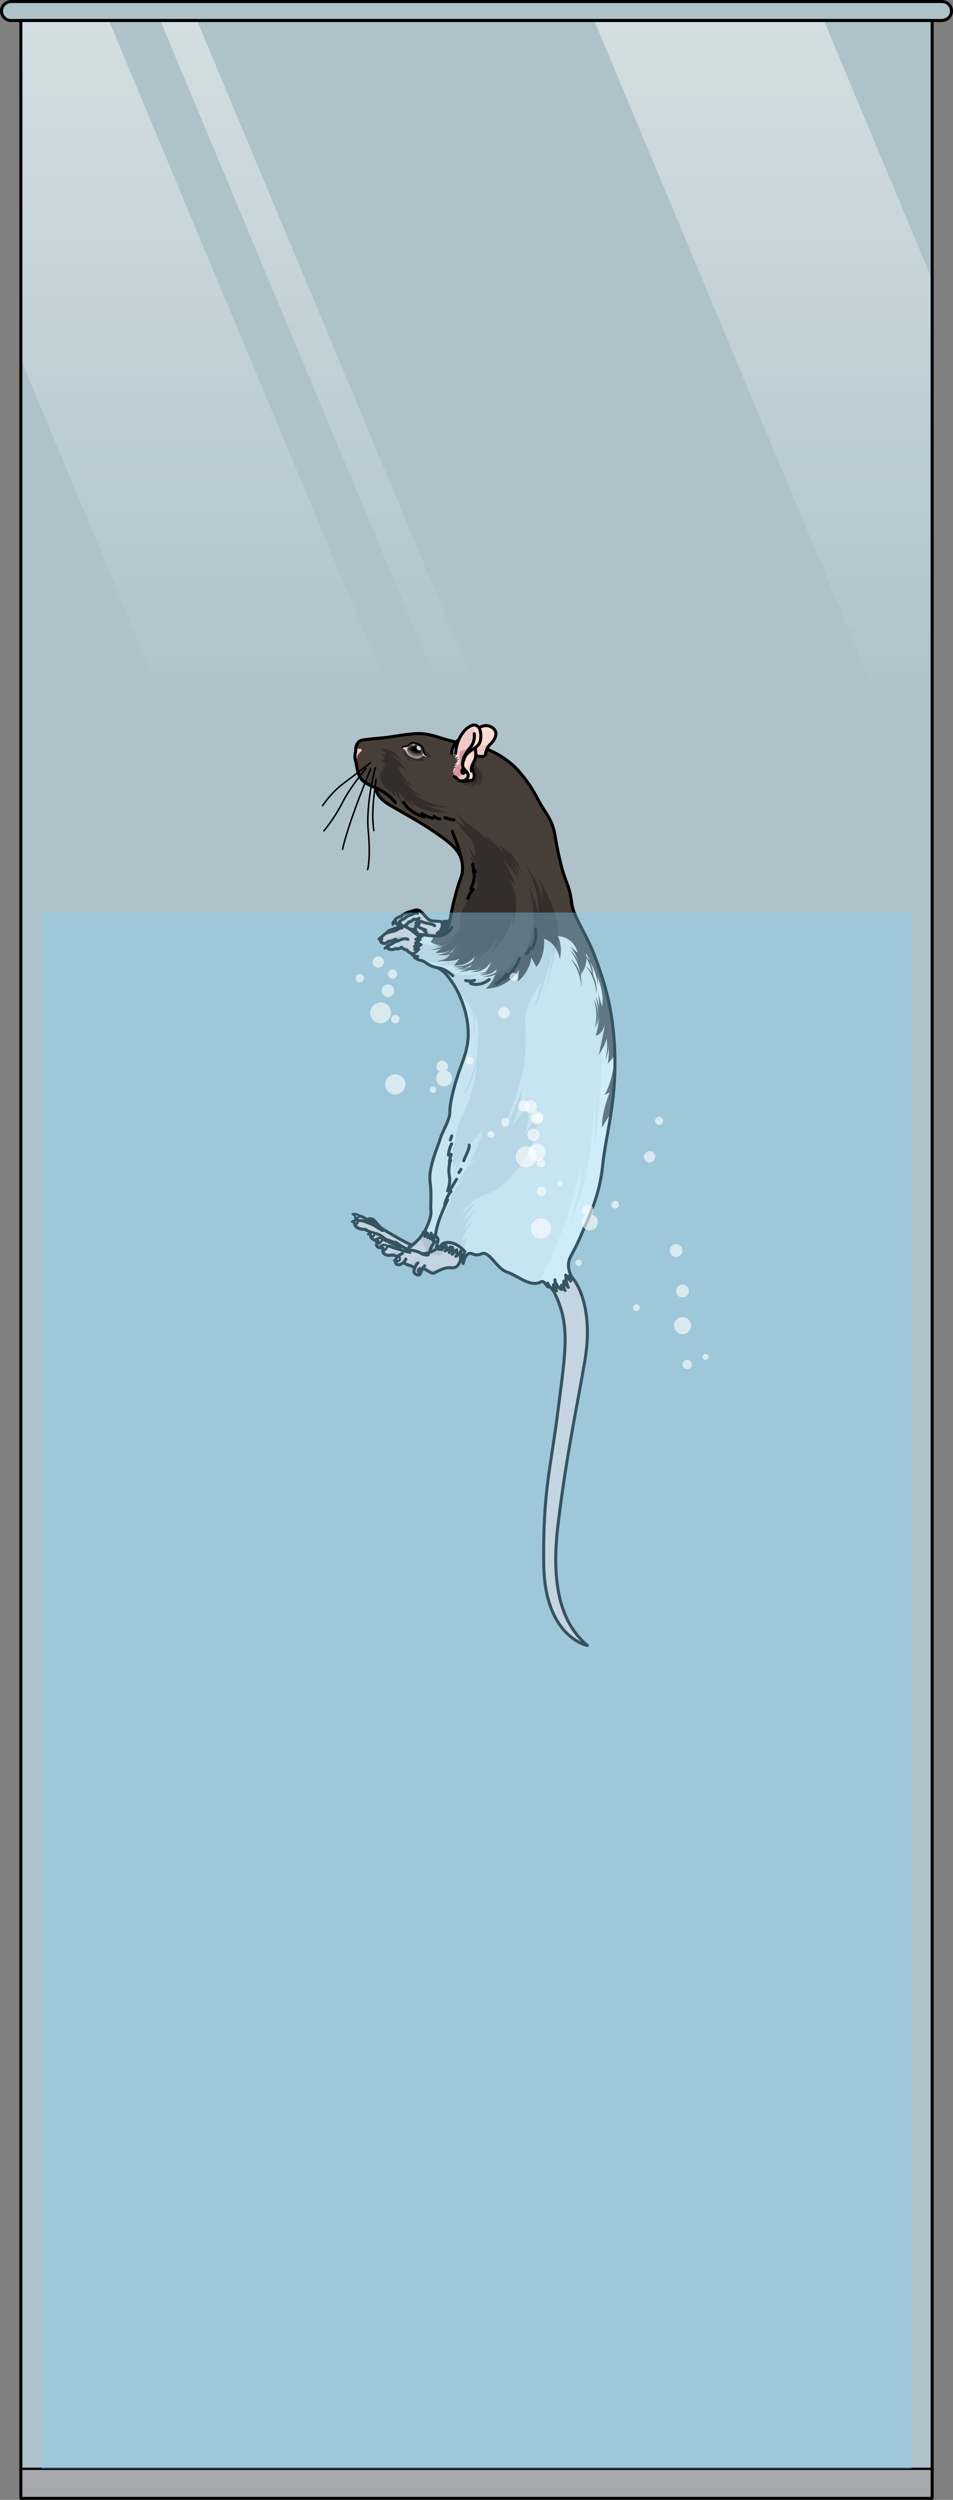 <?xml version="1.0" encoding="utf-8"?>
<!-- Generator: Adobe Illustrator 27.7.0, SVG Export Plug-In . SVG Version: 6.00 Build 0)  -->
<svg version="1.1" id="Camada_1" xmlns="http://www.w3.org/2000/svg" xmlns:xlink="http://www.w3.org/1999/xlink" x="0px" y="0px"
	 width="314.161px" height="824.069px" viewBox="0 0 314.161 824.069" enable-background="new 0 0 314.161 824.069"
	 xml:space="preserve">
<rect x="0" y="0" width="314.161" height="824.069" fill="#808080" stroke="none"/>
<g>
	<path opacity="0.6" fill="#CEEEFB" d="M310.531,0.5L3.784,0.5c-1.536,0-2.958,1.036-3.231,2.547
		C0.194,5.033,1.711,6.762,3.63,6.762l306.748,0c1.536,0,2.959-1.037,3.23-2.549C313.965,2.227,312.452,0.5,310.531,0.5z"/>
	<path fill="none" stroke="#000000" stroke-linecap="round" stroke-linejoin="round" stroke-miterlimit="10" d="M310.531,0.5
		L3.784,0.5c-1.536,0-2.958,1.036-3.231,2.547C0.194,5.033,1.711,6.762,3.63,6.762l306.748,0c1.536,0,2.959-1.037,3.23-2.549
		C313.965,2.227,312.452,0.5,310.531,0.5z"/>
	<rect x="6.876" y="6.761" opacity="0.6" fill="#CEEEFB" width="300.41" height="807.059"/>
	<linearGradient id="SVGID_1_" gradientUnits="userSpaceOnUse" x1="157.081" y1="342.27" x2="157.081" y2="-262.139">
		<stop  offset="0.184" style="stop-color:#FFFFFF;stop-opacity:0"/>
		<stop  offset="1" style="stop-color:#FFFFFF"/>
	</linearGradient>
	<path fill="url(#SVGID_1_)" d="M271.596,6.761h-75.712l111.401,266.675V92.195L271.596,6.761z M52.847,6.761l210.152,503.192h12.11
		L64.951,6.761H52.847z M6.876,6.761v111.775l163.463,391.418h75.709L35.894,6.761H6.876z"/>
	
		<rect x="6.876" y="813.82" fill="#A6A8AB" stroke="#000000" stroke-width="0.75" stroke-linecap="round" stroke-linejoin="round" stroke-miterlimit="10" width="300.41" height="9.748"/>
	
		<rect x="6.876" y="6.761" fill="none" stroke="#000000" stroke-linecap="round" stroke-linejoin="round" stroke-miterlimit="10" width="300.41" height="816.808"/>
	<g>
		<path fill="#CEBCBC" d="M185.358,470.884c3.541-23.717,2.434-30.507,2.212-40.024c-0.094-4.024,0.685-6.956,1.614-9.013
			c-0.16-0.209-0.316-0.391-0.46-0.544l-1.295-0.617l0.699,1.586l-1.623-1.978c0,0,0.075,2.724,0.83,4.085l-1.483-2.08
			c0,0-0.261,2.305,0.439,3.069c-0.094-0.065-0.839-0.615-1.175-1.735l-0.121,1.427c0,0-1.791-1.249-2.025-2.873
			c0.038,0.765,0.168,2.64,0.495,3.274c-0.112-0.113-0.961-0.961-1.017-1.745l-0.037,1.726c5.829,11.09,4.019,19.793,1.558,39.398
			c-2.472,19.606-4.99,26.46-4.729,50.692c0.267,24.001,14.125,26.834,14.388,26.887
			C174.693,527.833,181.818,494.597,185.358,470.884z"/>
		<g>
			<g>
				<path fill="#EED8D6" d="M147.25,304.538c0,0-1.432-0.789-2.83-0.859c-1.396-0.071-2.434,0.127-3.47-0.883
					c-1.034-1.009-1.29-1.445-2.103-2.178c-0.813-0.732-1.548-0.815-2.468-0.452c-0.923,0.363-3.53,0.847-4.017,1.848
					c0,0-2.087,0.481-2.236,1.504c-0.15,1.023,0.627,1.037,1.319,0.906c0,0,0.867,1.277,2.155,0.676c0,0,1.429,1.717,2.704,1.201
					c0,0,0.266,0.35,0.718,0.535c0,0,0.946,1.652,2.711,1.902c1.764,0.251,5.75,0.289,5.75,0.289L147.25,304.538z"/>
				<path fill="#CEBCBC" d="M134.409,303.505c0.881,0.126,1.922-0.999,1.922-0.999c0.297,0.37,1.084,0.574,1.084,0.574
					c-0.497,0.949,0.377,1.162,0.377,1.162c0.011,1.399,3.951,2.154,3.951,2.154c-0.117,0.115-1.261-0.078-1.261-0.078
					c0.828,1.346,2.095,1.058,2.095,1.058c0.805,0.646,2.257,0.897,3.164,0.992l-0.206,0.535c-0.138,0.048-0.274,0.086-0.41,0.12
					c-0.549-0.01-1.649-0.032-2.777-0.082c-1.419-0.406-2.511-1.241-2.805-1.667c-0.549-0.805-1.703-2.119-1.842-0.902
					c-0.057,0.506,0.217,1.166,0.551,1.763c-0.805-0.566-1.23-1.299-1.23-1.299c-0.452-0.186-0.718-0.535-0.718-0.535
					c-1.275,0.516-2.704-1.201-2.704-1.201c-0.581,0.273-1.077,0.158-1.446-0.045C133.513,304.837,134.409,303.505,134.409,303.505z
					"/>
			</g>
			<path fill="#CEBCBC" d="M130.113,303.828c1.314-0.092,2.788-1.344,2.788-1.344c0.3-0.42,1.492-0.799,2.016-1.082
				c0.523-0.282,1.781-0.343,1.781-0.343l-1.127,0.56c-1.165-0.019-2.447,1.421-2.447,1.421c-0.741,0.083-1.394,0.775-1.848,1.41
				C130.713,304.531,130.151,304.476,130.113,303.828z"/>
			<path fill="none" stroke="#000000" stroke-linecap="round" stroke-linejoin="round" stroke-miterlimit="10" d="M147.25,304.538
				c0,0-1.432-0.789-2.83-0.859c-1.396-0.071-2.434,0.127-3.47-0.883c-1.034-1.009-1.29-1.445-2.103-2.178
				c-0.813-0.732-1.548-0.815-2.468-0.452c-0.923,0.363-3.53,0.847-4.017,1.848c0,0-2.087,0.481-2.236,1.504
				c-0.15,1.023,0.627,1.037,1.319,0.906c0,0,0.867,1.277,2.155,0.676c0,0,1.429,1.717,2.704,1.201c0,0,0.266,0.35,0.718,0.535
				c0,0,0.946,1.652,2.711,1.902c1.764,0.251,5.75,0.289,5.75,0.289L147.25,304.538z"/>
			<path fill="none" stroke="#000000" stroke-linecap="round" stroke-linejoin="round" stroke-miterlimit="10" d="M137.023,306.835
				c-0.173-0.71,0.002-1.345,0.062-1.728"/>
			<path fill="none" stroke="#000000" stroke-linecap="round" stroke-linejoin="round" stroke-miterlimit="10" d="M140.553,307.476
				c0,0-0.755-0.542-0.914-1.066"/>
			<path fill="none" stroke="#000000" stroke-linecap="round" stroke-linejoin="round" stroke-miterlimit="10" d="M140.328,306.568
				c0,0-2.367-0.718-2.656-1.369c-0.288-0.65,0.337-1.937,1.568-1.32c1.227,0.617,3.125,0.512,4.06,1.26"/>
			<path fill="none" stroke="#000000" stroke-linecap="round" stroke-linejoin="round" stroke-miterlimit="10" d="M138.169,302.709
				c0,0-0.745,0.642-1.735,0.271c0,0-0.848,0.88-1.666,0.934c0,0-0.632,0.958-1.167,1.186"/>
			<path fill="none" stroke="#000000" stroke-linecap="round" stroke-linejoin="round" stroke-miterlimit="10" d="M131.446,304.423
				c-0.096-0.478,1.039-1.497,1.722-1.496c0,0,0.945-0.998,1.918-1.234c0.975-0.235,1.632-0.947,2.562-0.652"/>
			
				<path fill="#FFFFFF" stroke="#000000" stroke-width="0.75" stroke-linecap="round" stroke-linejoin="round" stroke-miterlimit="10" d="
				M138.323,304.143c0,0,0.224,0.538-0.412,0.671c0,0-0.349-0.693-0.941-0.58C136.969,304.233,137.643,303.531,138.323,304.143z"/>
			
				<path fill="#FFFFFF" stroke="#000000" stroke-width="0.75" stroke-linecap="round" stroke-linejoin="round" stroke-miterlimit="10" d="
				M132.277,304.841c0,0-0.11-0.811-0.678-0.882c0,0-0.595,0.33-0.516,1.262C131.083,305.221,131.885,304.414,132.277,304.841z"/>
			
				<path fill="#FFFFFF" stroke="#000000" stroke-width="0.75" stroke-linecap="round" stroke-linejoin="round" stroke-miterlimit="10" d="
				M130.366,303.199c0,0,0.349,0.495,0.153,0.883c0,0-0.949-0.443-1.034,0.757C129.485,304.84,129.05,303.922,130.366,303.199z"/>
			<g>
				<path fill="#DBDCDD" d="M148.906,302.909c0,0-1.094,1.139-2.388,0.761l0.645,0.443c0,0-0.662,0.009-1.476,0.485
					c0,0,0.796-0.022,1.238,0.111c0,0-0.35,0.853-1.262,0.848c0,0,0.525,0.279,1.028,0.169c0,0-0.425,0.761-1.318,0.582l0.74,0.502
					l-0.695-0.009l0.633,0.39c0,0-0.732-0.081-1.312-0.065l0.802,0.539c0,0-0.742,0.427-1.439-0.002l0.934,1.178l2.287-0.032
					l2.31-5.454L148.906,302.909z"/>
				<path fill="none" stroke="#000000" stroke-linecap="round" stroke-linejoin="round" stroke-miterlimit="10" d="M148.906,302.909
					c0,0-1.094,1.139-2.388,0.761l0.645,0.443c0,0-0.662,0.009-1.476,0.485c0,0,0.796-0.022,1.238,0.111c0,0-0.35,0.853-1.262,0.848
					c0,0,0.525,0.279,1.028,0.169c0,0-0.425,0.761-1.318,0.582l0.74,0.502l-0.695-0.009l0.633,0.39c0,0-0.732-0.081-1.312-0.065
					l0.802,0.539c0,0-0.742,0.427-1.439-0.002l0.934,1.178l2.287-0.032l2.31-5.454L148.906,302.909z"/>
			</g>
		</g>
		<g>
			<path fill="#EED8D6" d="M139.547,309.041c0,0-1.082-0.015-2.591-1.317c-1.511-1.302-3.66-2.765-4.529-2.416
				c-0.868,0.346-3.759,1.214-4.228,1.484c-0.471,0.267-0.708,0.725-0.708,0.725s-2.04,1.114-2.093,2.335
				c-0.054,1.221,1.7,1.559,2.53,0.491c0,0,1.816-0.183,2.336-0.745c0,0,0.539,0.471,1.201,0.459c0,0-1.394,0.352-2.217,1.052
				c0,0-1.466,0.537-1.716,0.941c-0.249,0.404,1.282,1.534,2.681,0.676c0,0,1.283,0.325,2.15-0.441c0,0,0.674,0.74,1.758,0.896
				c0,0,1.27,1.897,3.563,0.939C137.684,314.118,140.19,312.456,139.547,309.041z"/>
			<g>
				<path fill="#CEBCBC" d="M127.516,312.102c1.202,0.911,2.734-0.147,2.734-0.147c0.85,0.246,2.146-0.582,2.146-0.582
					c0.753,0.975,2.255,1.156,2.255,1.156s0.53,0.838,0.943,1.232c0.412,0.392,1.435-0.278,1.435-0.278l-0.527,0.002l0.76-1.16
					l-0.557,0.123l2.66-3.429c0.116,0.019,0.181,0.021,0.181,0.021c0.643,3.415-1.863,5.078-1.863,5.078
					c-2.293,0.958-3.563-0.939-3.563-0.939c-1.084-0.156-1.758-0.896-1.758-0.896c-0.867,0.766-2.15,0.441-2.15,0.441
					C128.868,313.546,127.412,312.543,127.516,312.102z"/>
				<path fill="#CEBCBC" d="M125.398,309.851c0.018-0.409,0.26-0.804,0.572-1.151c-0.054,0.453-0.023,1.09,0.478,1.427
					c0.834,0.56,2.094-0.847,2.094-0.847c1.524,0.287,3.297-1.035,3.297-1.035c0.444,0.691,2.097,1.338,2.097,1.338
					c-0.735-0.22-1.424,0.19-2.022,0.381c-0.149,0.047-0.33,0.083-0.514,0.109c0.041-0.011,0.065-0.017,0.065-0.017
					c-0.662,0.012-1.201-0.459-1.201-0.459c-0.519,0.562-2.336,0.745-2.336,0.745C127.098,311.409,125.344,311.072,125.398,309.851z
					"/>
			</g>
			<path fill="none" stroke="#000000" stroke-linecap="round" stroke-linejoin="round" stroke-miterlimit="10" d="M139.547,309.041
				c0,0-1.082-0.015-2.591-1.317c-1.511-1.302-3.66-2.765-4.529-2.416c-0.868,0.346-3.759,1.214-4.228,1.484
				c-0.471,0.267-0.708,0.725-0.708,0.725s-2.04,1.114-2.093,2.335c-0.054,1.221,1.7,1.559,2.53,0.491c0,0,1.816-0.183,2.336-0.745
				c0,0,0.539,0.471,1.201,0.459c0,0-1.394,0.352-2.217,1.052c0,0-1.466,0.537-1.716,0.941c-0.249,0.404,1.282,1.534,2.681,0.676
				c0,0,1.283,0.325,2.15-0.441c0,0,0.674,0.74,1.758,0.896c0,0,1.27,1.897,3.563,0.939
				C137.684,314.118,140.19,312.456,139.547,309.041z"/>
			<path fill="none" stroke="#000000" stroke-linecap="round" stroke-linejoin="round" stroke-miterlimit="10" d="M131.465,310.055
				c0,0,1.774-1.04,2.998-0.404"/>
			<path fill="none" stroke="#000000" stroke-linecap="round" stroke-linejoin="round" stroke-miterlimit="10" d="M127.491,307.516
				c0,0,1.704-0.433,2.515-0.612c0.805-0.177,1.774-1.115,2.487-0.999"/>
			
				<path fill="#FFFFFF" stroke="#000000" stroke-width="0.75" stroke-linecap="round" stroke-linejoin="round" stroke-miterlimit="10" d="
				M128.176,312.491c0,0,0.026-0.681-0.415-0.674c0,0-0.66,0.292-0.98,0.883C126.781,312.701,127.692,312.147,128.176,312.491z"/>
			
				<path fill="#FFFFFF" stroke="#000000" stroke-width="0.75" stroke-linecap="round" stroke-linejoin="round" stroke-miterlimit="10" d="
				M125.937,308.975c0,0,0.143,0.691-0.233,1.157c0,0-0.488-0.904-0.886-0.545C124.817,309.587,125.192,308.841,125.937,308.975z"/>
		</g>
		<g id="XMLID_00000171686554697098977710000001502549258360795804_">
			<g>
				<path fill="#F1F1F2" d="M140.458,406.202l-1.082,0.672c0.645-0.765,2.948-5.326,2.696-7.61
					c-0.243-2.295,0.318-5.159-0.298-9.728c-0.616-4.571,2.575-11.52,3.32-14.094c0.747-2.566,3.246-6.203,3.2-8.992
					c-0.037-2.788,1.511-9.243,3.74-15.175c2.229-5.932,2.658-9.066,2.118-13.757c-0.531-4.701-2.584-10.064-5.01-13.608
					c-2.415-3.545-3.814-4.674-5.875-5.14c-2.053-0.457-3.087-1.903-4.3-2.109c-1.213-0.213-2.322-0.988-2.322-0.988l1.082-0.401
					c-0.859,0.178-1.912-0.559-1.912-0.559c1.026-0.439,2.22-1.838,2.22-1.838l-1.307,0.084c0.979-0.913,2.043-1.557,2.043-1.557
					l-2.136,0.615c0.924-0.952,1.529-0.988,1.529-0.988l-1.175-0.13c1.259-1.101,1.548-1.278,1.548-1.278l-1.436,0.009
					c1.651-1.044,2.071-1.044,2.071-1.044l-1.371-0.494c2.033-0.177,4.486,0.709,6.724,0.392c2.249-0.317,3.432-2.985,3.965-6.062
					c0.522-3.078,1.986-9.337,3.497-13.264c0.587-1.53,0.605-3.32,0.279-5.26c-0.979-4.094-4.392-6.473-9.327-9.849
					c-4.925-3.377-9.505-5.737-14.513-8.703c-4.998-2.956-4.355-5.578-4.355-5.578s-2.071-0.625-4.188-2.174
					c-2.118-1.549-2.434-5.988-2.434-5.988c-0.896-2.331-0.187-3.815-0.187-3.815c-0.093-1.856,0.504-3.544,2.238-3.833
					c1.735-0.298,4.347-0.531,6.855-0.755c2.519-0.233,8.189-1.344,11.295-1.391c3.106-0.055,5.186,0.672,8.339,1.652
					c3.162,0.989,7.275,1.818,11.891,2.724c4.608,0.913,10.13,4.57,12.91,7.741c2.779,3.181,4.636,5.895,6.593,9.673
					c2.388,4.607,4.767,6.295,5.681,12.377c0.551,3.591,1.959,9.979,3.022,12.936c1.437,4.001,1.866,4.552,2.388,8.881
					c0.531,4.328,5.008,10.371,7.61,17.431c2.602,7.07,6.232,16.705,6.614,32.729c0.392,16.015-3.022,26.181-4.049,36.347
					c-1.016,10.177-4.616,16.947-7.284,23.308c-2.677,6.37-4.206,6.958-3.936,10.083c0.177,2.033,1.295,3.61,1.295,3.61
					l-1.295-0.617l0.699,1.586l-1.623-1.978c0,0,0.075,2.724,0.83,4.085l-1.483-2.08c0,0-0.261,2.305,0.439,3.069
					c-0.094-0.065-0.839-0.615-1.175-1.735l-0.121,1.427c0,0-1.791-1.249-2.025-2.873c-0.009-0.103-0.019-0.204-0.019-0.308
					c0,0.047,0.01,0.159,0.019,0.308c0.038,0.765,0.168,2.64,0.495,3.274c-0.112-0.113-0.961-0.961-1.017-1.745v-0.233
					c-0.011,0.075-0.011,0.149,0,0.233l-0.037,1.726c0,0-1.632-1.651-1.866-2.49l0.028,1.269c0,0-0.634-0.989-1.278-1.567
					c-0.651-0.578-1.128,0.102-2.051,0.318c-3.255,0.736-6.781-2.575-10.138-3.657c-3.349-1.082-5.802-7.144-8.339-6.026
					c-2.528,1.11-3.04-0.624-4.346-0.008c-1.305,0.625-1.725,3.217-1.725,3.217c-0.216-0.774-0.019-2.211,0.009-2.443l-0.746,1.725
					c-0.354-1.054-0.112-2.864-0.046-3.358c-0.233,0.672-1.615,1.708-1.615,1.708c0.709-0.617,0.084-1.969,0.243-2.155
					c-0.139,0.149-1.315,1.306-1.473,1.454c0.773-1.017,0.046-2.256,0.046-2.256c-0.159,0.792-0.979,1.716-0.979,1.716l0.318-1.855
					c-0.84,1.081-1.745,1.333-1.745,1.333c0.914-0.681,0.262-1.799,0.262-1.799l-1.419,1.351l0.56-1.165l-1.417,1.081l0.792-1.026
					l-1.633,0.335c0.691-0.288-0.222,0.103,0.383-1.575c0.616-1.67-0.691-1.997-0.691-1.997s-0.549,0.663-0.755,1.073
					c0.029-0.493-0.008-1.454-0.008-1.454l-0.784,0.924c0.261-0.514,0.113-1.605,0.113-1.605c-0.011,1.24-1.138,1.436-1.138,1.436
					l-0.01-1.343l-0.914,0.951L140.458,406.202z"/>
			</g>
		</g>
		<g>
			<path fill="#DBDCDD" d="M142.75,318.235c0,0,11.538,6.011,15.959,1.617c0,0-0.971,2.688-4.186,2.349c0,0,8.665,2.053,11.47-3.333
				c0,0-0.417,1.734-1.727,3.072c2.088-1.555,5.46-4.578,6.675-8.601c0,0-1.001,3.719-2.515,5.749c0,0,5.945-4.367,7.165-12.739
				c1.217-8.374-1.757-15.497-1.757-15.497s3.722,8.132,3.707,11.773c0,0,0.744-11.22-5.532-19.101c0,0,6.44,7.615,7.021,14.178
				c0,0-0.002-5.84-1.958-9.053c3.207,5.079,8.262,14.942,6.548,23.009c-1.716,8.067-4.46,16.413-4.46,16.413
				s2.814-10.127,2.916-13.35c0,0-3.33,12.913-6.38,18.698c0,0,2.339-7.134,2.611-9.523c0,0-5.184,7.024-5.191,11.764
				c-0.007,4.741,0.912,12.422-1.545,20.582c-2.455,8.155-4.104,13.892-6.679,16.684c0,0,4.425-3.294,7.308-15.203
				c0,0-0.555,8.962-3.736,13.573c0,0,4.586-4.109,5.862-10.075c0,0-0.568,3.19-1.481,6.312c0.674-1.419,1.263-2.276,1.273-0.967
				c0.002,0.51,0.35,5.014-1.47,7.572c1.139-1.417,4.104-5.282,4.844-8.047c0,0-0.058,9.269-4.012,15.41
				c-3.953,6.141-8.417,10.325-11.334,11.449c-2.916,1.124-7.685,2.746-10.122,7.814c0,0,2.898-3.87,4.997-4.221
				c0,0-3.029,2.695-4.241,6.329c0,0,3.148-3.718,4.052-4.072c0,0-2.983,3.453-3.825,6.766c0,0,0.852-1.666,2.863-2.98
				c0,0-3.352,3.773-3.454,6.993l1.552-1.962c0,0-1.251,2.992-0.683,6.991c-0.43,0.902-0.594,1.891-0.594,1.891
				c-0.225-0.852,0.022-2.484,0.022-2.484l-0.753,1.767c-0.41-1.235-0.023-3.492-0.023-3.492c-0.075,0.666-1.637,1.844-1.637,1.844
				c0.706-0.615,0.092-1.956,0.238-2.153c-0.171,0.181-1.492,1.471-1.492,1.471c0.799-1.024,0.066-2.278,0.066-2.278
				c-0.157,0.796-0.977,1.717-0.977,1.717l0.311-1.86c-0.839,1.089-1.743,1.334-1.743,1.334c0.921-0.681,0.268-1.795,0.268-1.795
				l-1.419,1.354l0.557-1.172l-1.423,1.085l0.797-1.023l-1.628,0.334c0.682-0.293-0.232,0.097,0.381-1.576
				c0.612-1.672-0.689-2.001-0.689-2.001s-0.321,0.39-0.569,0.755c1.218-4.091,5.118-11.841,6.732-14.092l-2.12,2.89
				c0,0,1.737-4.769,4.97-8.069l-1.806,1.26c0,0,1.5-3.821,5.549-7.897c0,0-1.047-0.004-2.085,1.234
				c0.747-0.988,3.293-4.67,4.82-10.678c0,0-3.934,3.05-6.207,7.854c-2.274,4.804-3.736,7.733-3.736,7.733l2.216-7.21l-2.033,3.857
				c0,0-0.356-9.708,2.563-16.121c2.922-6.41,4.986-11.708,5.309-18.626c0,0-1.35,7.198-4.377,10.442c0,0,3.903-7.45,4.478-13.663
				c0.574-6.217,0.8-9.361-0.796-13.445c0,0,0.776,4.856-0.891,7.843c0,0,3.376-8.168-4.465-14.293
				c-0.607-1.253-1.266-2.42-1.96-3.434c-2.419-3.541-3.817-4.669-5.875-5.133c-0.296-0.068-0.569-0.156-0.83-0.258L142.75,318.235z
				"/>
		</g>
		<g>
			<path fill="#DBDCDD" d="M150.362,267.622c0.982,1.744,2.429,4.111,3.528,5.061c0,0-1.839-0.887-3.029-1.83
				c-0.062-0.047-0.122-0.096-0.18-0.146c-1.175-0.995,2.343,4.071,4.255,5.522c1.916,1.451,1.704,6.488,1.704,6.488l-2.134-3.853
				c0,0,0.863,3.432,1.957,4.832c0,0-1.173-0.721-1.691-1.949c0,0,0.672,2.5,1.726,3.966c0,0-0.542,1.296,0.33,3.193
				c0,0,0.83,1.69-0.61,3.342c0,0,1.284-0.842,1.211-2.518c0,0,0.184,3.014-1.302,4.457c-1.482,1.444-5.008,6.886-4.433,9.96
				c0.575,3.073-2.219,4.434-2.219,4.434s0.77-0.975,1.171-2.179c0,0-1.528,4.136-5.454,4.709l1.095-0.606
				c-0.914,0.451-3.158,1.298-6.251,0.693c-0.844-0.166-1.575-0.22-2.211-0.207l0.337,0.039c0,0-0.608,0.036-1.527,0.986
				l2.136-0.612c0,0-1.069,0.646-2.05,1.556l1.308-0.085c0,0-1.197,1.402-2.222,1.843c0,0,1.053,0.736,1.916,0.555l-1.084,0.402
				c0,0,1.114,0.777,2.324,0.987c0.362,0.06,0.711,0.237,1.077,0.463c2.502,0.227,6.236,0.312,8.197-0.874
				c0,0-2.301,1.936-4.657,1.483c0,0,9.781,2.49,14.325-3.505c0,0-0.68,2.21-2.064,3.079c0,0,7.134-4.101,7.909-8.878
				c-0.156,1.159-0.629,3.687-1.937,5.395c0,0,6.233-4.319,7.016-12.358c0,0,0.554,2.969-0.272,4.998c0,0,3.928-9.274-0.311-15.24
				c0,0,0.757,0.813,1.437,2.088c-0.561-1.334-1.352-2.827-2.37-3.75c0,0,2.303,1.508,2.783,2.802c0,0-2.257-6.711-4.956-9.782
				c1.512,1.566,5.324,5.663,6.089,7.941c0,0-1.175-4.169-3.318-6.486c0,0,2.541,2.443,3.71,5.18
				c-0.543-1.455-1.653-4.243-2.693-5.732c0,0,1.853,1.686,3.106,4.905c0,0-1.657-5.734-5.16-8.89l1.901,2.714
				c0,0-2.228-2.46-4.245-3.885l1.515,2.654c0,0-3.671-3.71-6.47-5.796l1.963,2.477c0,0-2.66-2.725-5.827-5.04
				C153.507,271.017,151.561,269.258,150.362,267.622z"/>
		</g>
		<g>
			<path fill="#FFFFFF" d="M186.084,288.918c1.397,4.018,1.868,4.55,2.391,8.88c0.525,4.327,5.008,10.368,7.607,17.431
				c2.599,7.064,6.229,16.705,6.616,32.726c0.388,16.02-3.023,26.181-4.048,36.353c-1.022,10.174-4.623,16.94-7.292,23.308
				c-2.669,6.368-4.204,6.959-3.932,10.082c0.177,2.031,1.295,3.611,1.295,3.611l-1.291-0.617l0.693,1.586l-1.623-1.981
				c0,0,0.079,2.723,0.834,4.081l-1.485-2.074c0,0-0.258,2.321,0.447,3.075c0,0-0.833-0.548-1.184-1.745l-0.123,1.425
				c0,0-2.05-1.428-2.041-3.205c0,0,0.1,2.825,0.527,3.624c0,0-0.973-0.923-1.039-1.761l-0.028,1.728c0,0-1.633-1.649-1.866-2.488
				l0.027,1.265c0,0-0.634-0.985-1.279-1.564c-0.614-0.546-1.08,0.028-1.908,0.271c9.835-17.132,14.231-39.01,14.231-39.01
				c0.463,8.488-4.209,19.875-4.209,19.875c9.297-17.81,8.311-43.382,8.311-43.382c0.834,4.081,0.205,17.602,0.205,17.602
				c2.699-16.883,2.639-36.89,2.639-36.89c1.728,5.344,0.91,14.825,0.91,14.825c2.784-16.473-2.972-33.213-6.414-41.753
				l-1.009,5.442c-0.198-5.114-3.496-16.061-5.861-20.371c-2.366-4.31-4.867-16.551-4.867-16.551
				c1.328,5.455,4.929,13.736,4.929,13.736c-0.583-2.857-3.458-10.689-3.738-16.211"/>
		</g>
		<path fill="#EED8D6" d="M183.969,464.842c2.461-19.605,4.271-28.307-1.558-39.398l0.037-1.726
			c0.056,0.784,0.905,1.632,1.017,1.745c-0.327-0.634-0.457-2.51-0.495-3.274c0.233,1.623,2.025,2.873,2.025,2.873l0.121-1.427
			c0.336,1.12,1.081,1.67,1.175,1.735c-0.7-0.764-0.439-3.069-0.439-3.069l1.483,2.08c-0.755-1.362-0.83-4.085-0.83-4.085
			l1.623,1.978l-0.699-1.586l1.295,0.617c2.239,2.37,6.763,11.416,4.094,27.132c-2.657,15.707-5.996,30.621-8.85,54.049
			c-2.865,23.43,2.761,34.081,9.671,39.939c0,0-14.13-2.658-14.401-26.889C178.979,491.302,181.497,484.447,183.969,464.842z"/>
		<path fill="#473E38" d="M193.055,314.195c0,0,6.873,10.598,5.401,17.535l-1.261-4.204c0,0,1.261,7.568-0.841,13.874
			c0,0,1.892,0,3.153-3.784l-2.102,10.09c0,0,2.312-3.153,2.733-6.306c0,0,1.089,3.95,0.21,9.25l2.349-2.694
			c-0.383-16.023-4.012-25.658-6.614-32.728c-2.602-7.06-7.079-13.103-7.61-17.431c-0.523-4.329-0.951-4.879-2.388-8.88
			c-1.063-2.957-2.471-9.345-3.022-12.936c-0.914-6.082-3.292-7.77-5.68-12.377c-1.957-3.777-3.814-6.492-6.593-9.672
			c-2.78-3.171-8.302-6.828-12.91-7.741c-4.616-0.906-8.729-1.735-11.891-2.724c-3.153-0.98-5.233-1.707-8.339-1.652
			c-3.106,0.046-8.777,1.157-11.295,1.391c-2.508,0.224-5.12,0.457-6.855,0.755c-1.734,0.289-2.332,1.977-2.238,3.833
			c0,0-0.709,1.483,0.187,3.815c0,0,0.317,4.439,2.434,5.988c2.117,1.549,4.188,2.174,4.188,2.174s-0.643,2.622,4.355,5.578
			c5.008,2.966,9.589,5.326,14.513,8.703c4.934,3.376,8.348,5.755,9.327,9.849c0.326,1.939,0.308,3.73-0.279,5.26
			c-1.511,3.927-2.976,10.186-3.497,13.264c-0.532,3.077-1.716,5.746-3.965,6.062c-0.488,0.069-0.987,0.074-1.488,0.052
			c-0.342,0.891-0.718,1.594-1.127,1.962c0,0,2.943,2.102,6.306,0.21l-4.625,3.363c0,0,4.625,0.42,6.727-2.312
			c0,0-1.367,3.332-4.625,5.045c0,0,3.574,0.21,5.886-0.841l-1.892,2.312c0,0,4.414,0.631,6.937-3.363l-1.892,4.835
			c0,0,3.784,0.841,7.357-2.522l-1.892,3.153c0,0,0.631,1.682,3.574-1.261c0,0-0.42,4.205-3.574,6.727c0,0,6.779,0.449,10.931-6.307
			l-0.42,3.994c0,0,3.994-3.153,4.414-7.988l1.682,3.153c0,0,2.943-3.153,2.523-9.249c0,0,3.994,0.841,5.255,6.727
			c0,0,1.051-3.994-0.631-7.567c0,0,4.938-0.1,6.517,5.465l-2.523-2.102c0,0,3.994,4.835,3.153,9.669
			C191.099,321.639,194.171,318.523,193.055,314.195z"/>
		<path fill="#473E38" d="M187.93,313.311c0,0,3.972,2.632,3.542,9.141C191.472,322.452,191.232,317.235,187.93,313.311z"/>
		<path fill="#473E38" d="M188.132,316.184c0,0,3.972,2.632,3.542,9.141C191.674,325.325,191.434,320.108,188.132,316.184z"/>
		<path fill="#473E38" d="M192.009,313.982c0,0,3.972,2.632,3.542,9.141C195.55,323.123,195.311,317.906,192.009,313.982z"/>
		<path fill="#473E38" d="M193.54,315.801c0,0,3.972,2.632,3.542,9.141C197.082,324.942,196.842,319.725,193.54,315.801z"/>
		<path fill="#473E38" d="M193.109,318.433c0,0,3.972,2.632,3.542,9.141C196.651,327.574,196.412,322.357,193.109,318.433z"/>
		<path fill="#473E38" d="M196.315,328.674c0,0,2.83,3.834,0.196,9.801C196.51,338.475,198.073,333.492,196.315,328.674z"/>
		<path fill="#473E38" d="M195.74,329.44c0,0,2.83,3.834,0.196,9.801C195.936,339.241,197.498,334.258,195.74,329.44z"/>
		<path fill="#473E38" d="M199.33,339.729c0,0,2.83,3.834,0.196,9.801C199.526,349.53,201.088,344.548,199.33,339.729z"/>
		<g>
			<path fill="#473E38" d="M199.297,360.95l1.682-0.841c0,0-2.733,6.727-2.523,11.562l2.986-4.898
				c0.817-5.425,1.433-11.504,1.255-18.807C202.691,348.082,202.219,355.942,199.297,360.95z"/>
		</g>
		<path fill="#352D29" d="M172.034,288.392c0,0-1.657-5.734-5.16-8.89l1.901,2.714c0,0-2.228-2.459-4.245-3.884l1.515,2.654
			c0,0-3.671-3.71-6.47-5.796l1.963,2.478c0,0-2.66-2.725-5.827-5.041c-2.205-1.609-4.151-3.368-5.35-5.003
			c0.982,1.744,2.429,4.111,3.528,5.061c0,0-1.839-0.888-3.029-1.831c-0.062-0.047-0.122-0.096-0.18-0.146
			c-1.175-0.995,2.343,4.071,4.255,5.522c1.916,1.451,1.704,6.488,1.704,6.488l-2.134-3.854c0,0,0.863,3.433,1.957,4.832
			c0,0-1.173-0.721-1.691-1.949c0,0,0.672,2.5,1.726,3.966c0,0-0.542,1.296,0.33,3.193c0,0,0.83,1.69-0.61,3.342
			c0,0,1.284-0.842,1.211-2.518c0,0,0.184,3.014-1.302,4.457c-1.482,1.443-5.008,6.886-4.433,9.96
			c0.575,3.073-2.219,4.434-2.219,4.434s0.77-0.975,1.171-2.179c0,0-1.528,4.136-5.454,4.709l1.095-0.606
			c-0.494,0.244-1.387,0.597-2.582,0.78c1.164,0.311,2.78,0.396,4.51-0.577l-4.625,3.363c0,0,4.625,0.42,6.727-2.312
			c0,0-1.367,3.332-4.625,5.045c0,0,0.451,0.025,1.131,0.013c0.524-0.146,1.013-0.324,1.414-0.567c0,0-0.302,0.249-0.784,0.545
			c1.228-0.062,2.863-0.258,4.126-0.832l-1.815,2.218c1.757-0.144,3.646-0.568,5.329-1.518c0.547-0.453,1.071-1.024,1.531-1.752
			l-0.389,0.994c0.606-0.468,1.171-1.02,1.671-1.679c0,0-0.68,2.21-2.064,3.079c0,0,7.134-4.101,7.909-8.878
			c-0.156,1.159-0.629,3.687-1.937,5.395c0,0,6.233-4.319,7.016-12.358c0,0,0.554,2.97-0.272,4.999c0,0,3.928-9.274-0.311-15.239
			c0,0,0.757,0.812,1.437,2.087c-0.561-1.334-1.352-2.827-2.37-3.75c0,0,2.303,1.508,2.783,2.802c0,0-2.257-6.711-4.956-9.782
			c1.512,1.566,5.324,5.663,6.089,7.941c0,0-1.175-4.168-3.318-6.485c0,0,2.541,2.443,3.71,5.18
			c-0.543-1.456-1.653-4.243-2.693-5.731C168.929,283.487,170.782,285.173,172.034,288.392z"/>
		<path fill="#473E38" d="M149.093,318.591c0,0,4.534,0.408,7.132-2.139C156.225,316.451,154.391,320.017,149.093,318.591z"/>
		<path fill="#473E38" d="M150.077,319.471c0,0,4.533-0.413,6.631-3.386C156.709,316.086,155.545,319.923,150.077,319.471z"/>
		<path fill="#473E38" d="M143.914,314.785c0,0,4.533-0.413,6.631-3.386C150.545,311.399,149.382,315.236,143.914,314.785z"/>
		<path fill="#473E38" d="M145.187,314.887c0,0,4.533-0.413,6.631-3.386C151.818,311.501,150.655,315.338,145.187,314.887z"/>
		<path fill="#473E38" d="M143.71,316.873c0,0,4.533-0.413,6.631-3.386C150.341,313.488,149.178,317.325,143.71,316.873z"/>
		<path fill="#473E38" d="M143.394,311.929c0,0,4.533-0.413,6.631-3.386C150.025,308.543,148.861,312.38,143.394,311.929z"/>
		<path fill="#473E38" d="M141.928,313.036c0,0,4.533-0.413,6.631-3.386C148.559,309.65,147.396,313.487,141.928,313.036z"/>
		<path fill="#473E38" d="M151.198,320.235c0,0,4.533-0.413,6.631-3.386C157.829,316.85,156.666,320.687,151.198,320.235z"/>
		<path fill="#473E38" d="M151.657,319.624c0,0,4.533-0.413,6.631-3.386C158.288,316.238,157.124,320.076,151.657,319.624z"/>
		<path fill="#473E38" d="M154.968,320.388c0,0,4.533-0.413,6.631-3.386C161.599,317.002,160.435,320.84,154.968,320.388z"/>
		<path fill="#473E38" d="M157.82,320.897c0,0,4.533-0.413,6.631-3.386C164.451,317.512,163.288,321.349,157.82,320.897z"/>
		<path fill="#473E38" d="M157.973,321.407c0,0,4.533-0.413,6.631-3.386C164.604,318.021,163.441,321.858,157.973,321.407z"/>
		<path fill="#473E38" d="M159.043,321.967c0,0,4.533-0.413,6.631-3.386C165.674,318.582,164.51,322.419,159.043,321.967z"/>
		<g>
			<path fill="#EED8D6" d="M143.353,409.217c0,0-1.376,1.794-1.607,3.151c-0.232,1.357-0.052,3.539-1.092,3.611
				c-1.041,0.073-2.999,0.008-4.585-0.039c-1.585-0.049-4.448-1.383-5.933-2.727c-1.486-1.342-3.313-1.635-4.276-2.467
				c-0.962-0.83-0.821-1.171-1.855-1.666c-1.036-0.495-2.106-1.154-1.805-1.967c0.303-0.814,1.058-0.632,1.058-0.632
				s-2.049-0.48-2.796-1.225c0,0-2.257,0.181-3.232-1.063c-0.977-1.243,0.342-1.86,0.342-1.86s-0.472-0.648-0.283-1.174
				c0.19-0.524,1.462-0.741,3.617,0.872c0,0,1.382-0.719,2.372,0.175c0.988,0.894,1.433,2.025,3.085,3.043
				c1.652,1.018,6.056,3.655,7.576,4.342c1.519,0.689,1.862,1.115,2.599,0.353c0.736-0.76,2.547-2.286,3.083-3.811L143.353,409.217z
				"/>
			<g>
				<path fill="#CEBCBC" d="M125.859,410.746c-0.962-0.83-0.821-1.171-1.855-1.666c-1.036-0.495-2.106-1.154-1.805-1.967
					c0.303-0.814,1.058-0.632,1.058-0.632s-2.049-0.48-2.796-1.225c0,0-2.257,0.181-3.232-1.063c-0.977-1.243,0.342-1.86,0.342-1.86
					s-0.472-0.648-0.283-1.174c0.068-0.189,0.278-0.335,0.618-0.373c0.044,0.725,1.676,1.547,2.57,1.946
					c-2.339-0.894-2.958,0.154-2.958,0.154c0.791,2.374,3.256,1.577,3.256,1.577c0.318,0.425,1.179,1.171,2.067,1.273
					c0.888,0.101,1.942,1.195,1.942,1.195c-1.261-0.742-2.306-0.145-2.306-0.145c-0.275,1.333,2.024,1.654,2.777,2.063
					c0.753,0.407,1.51,1.494,2.314,1.902c0.802,0.408,2.114,0.938,2.869,1.515c0.752,0.575,1.686,1.545,2.626,1.617
					c0.94,0.074,2.001,0.897,2.903,1.319c0.904,0.421,2.584,0.092,3.46-0.042c0.875-0.138,1.019-1.399,0.866-2.613
					c-0.147-1.211-0.642-2.425-0.642-2.425l-0.275,0.45c0.269-0.737-0.378-1.751-0.378-1.751c0.076,0.591-0.667,0.657-0.667,0.657
					c0.376-0.369,0.369-1.113,0.295-1.694c0.424-0.525,0.796-1.087,0.995-1.648l3.731,3.083c0,0-1.376,1.794-1.607,3.151
					c-0.232,1.357-0.052,3.539-1.092,3.611c-1.041,0.073-2.999,0.008-4.585-0.039c-1.585-0.049-4.448-1.383-5.933-2.727
					C128.649,411.871,126.822,411.578,125.859,410.746z"/>
				<path fill="#CEBCBC" d="M120.478,402.732c0.183,0.071,0.373,0.148,0.577,0.243C121.055,402.975,120.817,402.883,120.478,402.732
					z"/>
			</g>
			<path fill="none" stroke="#000000" stroke-linecap="round" stroke-linejoin="round" stroke-miterlimit="10" d="M143.353,409.217
				c0,0-1.376,1.794-1.607,3.151c-0.232,1.357-0.052,3.539-1.092,3.611c-1.041,0.073-2.999,0.008-4.585-0.039
				c-1.585-0.049-4.448-1.383-5.933-2.727c-1.486-1.342-3.313-1.635-4.276-2.467c-0.962-0.83-0.821-1.171-1.855-1.666
				c-1.036-0.495-2.106-1.154-1.805-1.967c0.303-0.814,1.058-0.632,1.058-0.632s-2.049-0.48-2.796-1.225
				c0,0-2.257,0.181-3.232-1.063c-0.977-1.243,0.342-1.86,0.342-1.86s-0.472-0.648-0.283-1.174c0.19-0.524,1.462-0.741,3.617,0.872
				c0,0,1.382-0.719,2.372,0.175c0.988,0.894,1.433,2.025,3.085,3.043c1.652,1.018,6.056,3.655,7.576,4.342
				c1.519,0.689,1.862,1.115,2.599,0.353c0.736-0.76,2.547-2.286,3.083-3.811L143.353,409.217z"/>
			<path fill="none" stroke="#000000" stroke-linecap="round" stroke-linejoin="round" stroke-miterlimit="10" d="M136.778,409.705
				c-1.267,1.036-1.293,1.377-1.956,1.326"/>
			<path fill="none" stroke="#000000" stroke-linecap="round" stroke-linejoin="round" stroke-miterlimit="10" d="M130.54,410.109
				c-1.186-1.231-2.797-1.009-3.979-2.025c-1.186-1.015-2.156-1.398-3.304-1.603"/>
			<path fill="none" stroke="#000000" stroke-linecap="round" stroke-linejoin="round" stroke-miterlimit="10" d="M126.107,405.664
				c0,0-1.15-0.638-2.234-1.377c-1.086-0.74-2.071-0.99-3.181-1.459c-1.111-0.471-1.718-0.489-3.121-0.495"/>
			<path fill="none" stroke="#000000" stroke-linecap="round" stroke-linejoin="round" stroke-miterlimit="10" d="M120.906,402.032
				c0.728,0.449,2.438,0.502,3.693,2.274"/>
			
				<path fill="#FFFFFF" stroke="#000000" stroke-width="0.75" stroke-linecap="round" stroke-linejoin="round" stroke-miterlimit="10" d="
				M123.486,406.547c0,0-0.056,1.18-1.103,1.248c0,0,0.25-1.06-1.039-0.925C121.344,406.87,122.369,405.86,123.486,406.547z"/>
			
				<path fill="#FFFFFF" stroke="#000000" stroke-width="0.75" stroke-linecap="round" stroke-linejoin="round" stroke-miterlimit="10" d="
				M117.862,402.511c0,0,0.394,0.671-0.638,1.037c0,0-0.23-0.928-1.183-0.8C116.041,402.748,117.262,401.857,117.862,402.511z"/>
			
				<path fill="#FFFFFF" stroke="#000000" stroke-width="0.75" stroke-linecap="round" stroke-linejoin="round" stroke-miterlimit="10" d="
				M118.319,400.795c0,0,0.019,0.511-0.976,1.039c0,0-0.091-1.268-1.092-1.599C116.251,400.235,117.99,400.021,118.319,400.795z"/>
		</g>
		<g>
			<path fill="#EED8D6" d="M153.237,412.532c0,0-1.348,2.952-1.938,4.017c-0.59,1.066-1.262,1.508-2.908,1.351
				c-1.646-0.157-3.364,0.784-4.522,1.357c-1.156,0.571-1.042,0.713-2.531-0.131c-1.491-0.847-1.669-1.101-2.135-0.672
				c-0.463,0.427-0.532,2.17-1.582,1.809c-1.05-0.361-1.507-0.928-0.854-2.31c0,0-1.214-0.749-2.054-0.909
				c-0.839-0.159-1.669-0.885-1.669-0.885s-1.44,1.255-2.349,0.553c-0.906-0.702,0.321-2.372,0.321-2.372s-0.955-0.732-1.985-0.582
				c-1.032,0.151-2.242,0.047-2.683-0.866c-0.442-0.915,0.262-1.624,0.262-1.624s-1.805,0.318-2.39-0.472
				c-0.586-0.789,0.984-2.465,1.742-2.285c0.76,0.184,2.829,1.171,2.829,1.171s1.528-0.414,2.05,0.049
				c0.518,0.461,3.206,2.19,4.515,2.353c1.305,0.161,2.843,0.607,3.538,1.107c0.697,0.501,4.914-0.685,6.991-3.19
				C145.883,410.002,149.047,408.023,153.237,412.532z"/>
			<path fill="#CEBCBC" d="M138.575,412.999c0.118,0.062,0.226,0.127,0.318,0.193c0.697,0.501,4.914-0.685,6.991-3.19
				c0,0,0.892-0.556,2.352-0.407c-0.936,1.387-2.238,3.3-2.577,3.73c-0.548,0.694-0.848,0.523-2.003,0.287
				c-1.154-0.236-2.982,0.086-3.954-0.054C139.422,413.515,139.021,413.296,138.575,412.999z"/>
			<path fill="#CEBCBC" d="M140.37,417.296c0.763,0.211,1.169,1.662,3.01,1.374c1.841-0.288,3.004-1.517,4.57-1.028
				c1.097,0.342,2.31-0.279,3.627-1.621c-0.105,0.202-0.198,0.384-0.279,0.528c-0.59,1.066-1.262,1.508-2.908,1.351
				c-1.646-0.157-3.364,0.784-4.522,1.357c-1.156,0.571-1.042,0.713-2.531-0.131c-1.491-0.847-1.669-1.101-2.135-0.672
				c-0.033,0.032-0.066,0.072-0.096,0.117l0,0C139.107,418.571,139.607,417.084,140.37,417.296z"/>
			<g>
				<path fill="#CEBCBC" d="M129.195,411.076c0.096,0.04,0.194,0.088,0.291,0.143C129.485,411.218,129.374,411.162,129.195,411.076z
					"/>
				<path fill="#CEBCBC" d="M125.078,410.204c0.216,0.083,1.219-0.236,1.982-0.026c0.566,0.156,1.625,0.651,2.135,0.898
					c-1.182-0.506-2.177,0.029-2.177,0.029s-0.382,0.88,0.037,1.65c0.42,0.77,1.528,0.222,2.58-0.036
					c1.053-0.259,2.64,0.672,2.64,0.672c-0.926,0.726-0.893,2.267-1.217,2.401c-0.325,0.135-0.693,0.088,0.078,0.548
					c0.773,0.461,2.489-1.038,2.489-1.038c0.152,0.309,0.006,0.48,0.556,0.779c0.546,0.297,1.373,0.669,1.762,0.363
					c0.393-0.305,0.989-0.749,1.906-0.919c0.917-0.17,1.082,0.019,0.185,0.992c-0.898,0.972-0.655,1.486-0.906,2.419
					c-0.251,0.933,1.243,1.137,1.521,0.677c-0.208,0.461-0.489,0.834-1.029,0.648c-1.05-0.361-1.507-0.928-0.854-2.31
					c0,0-1.214-0.749-2.054-0.909c-0.839-0.159-1.669-0.885-1.669-0.885s-1.44,1.255-2.349,0.553
					c-0.906-0.702,0.321-2.372,0.321-2.372s-0.955-0.732-1.985-0.582c-1.032,0.151-2.242,0.047-2.683-0.866
					c-0.442-0.915,0.262-1.624,0.262-1.624s-1.805,0.318-2.39-0.472c-0.442-0.595,0.342-1.694,1.078-2.121
					C125.296,408.678,124.863,410.123,125.078,410.204z"/>
			</g>
			<path fill="none" stroke="#000000" stroke-linecap="round" stroke-linejoin="round" stroke-miterlimit="10" d="M153.237,412.532
				c0,0-1.348,2.952-1.938,4.017c-0.59,1.066-1.262,1.508-2.908,1.351c-1.646-0.157-3.364,0.784-4.522,1.357
				c-1.156,0.571-1.042,0.713-2.531-0.131c-1.491-0.847-1.669-1.101-2.135-0.672c-0.463,0.427-0.532,2.17-1.582,1.809
				c-1.05-0.361-1.507-0.928-0.854-2.31c0,0-1.214-0.749-2.054-0.909c-0.839-0.159-1.669-0.885-1.669-0.885s-1.44,1.255-2.349,0.553
				c-0.906-0.702,0.321-2.372,0.321-2.372s-0.955-0.732-1.985-0.582c-1.032,0.151-2.242,0.047-2.683-0.866
				c-0.442-0.915,0.262-1.624,0.262-1.624s-1.805,0.318-2.39-0.472c-0.586-0.789,0.984-2.465,1.742-2.285
				c0.76,0.184,2.829,1.171,2.829,1.171s1.528-0.414,2.05,0.049c0.518,0.461,3.206,2.19,4.515,2.353
				c1.305,0.161,2.843,0.607,3.538,1.107c0.697,0.501,4.914-0.685,6.991-3.19C145.883,410.002,149.047,408.023,153.237,412.532z"/>
			<path fill="none" stroke="#000000" stroke-linecap="round" stroke-linejoin="round" stroke-miterlimit="10" d="M138.901,418.989
				c0.668-1.453,1.056-1.714,1.056-1.714"/>
			<path fill="none" stroke="#000000" stroke-linecap="round" stroke-linejoin="round" stroke-miterlimit="10" d="M136.767,417.952
				c0.476-0.992,0.475-1.209,0.988-1.605"/>
			<path fill="none" stroke="#000000" stroke-linecap="round" stroke-linejoin="round" stroke-miterlimit="10" d="M133.044,416.158
				c0.528-0.531,0.755-1.142,0.755-1.142"/>
			<path fill="none" stroke="#000000" stroke-linecap="round" stroke-linejoin="round" stroke-miterlimit="10" d="M131.015,414.339
				c0.369-0.488,0.979-0.826,1.637-1.135"/>
			<path fill="none" stroke="#000000" stroke-linecap="round" stroke-linejoin="round" stroke-miterlimit="10" d="M126.61,411.267
				c0.559-0.583,1.51-0.711,2.643-0.156c1.132,0.554,1.841,0.491,3.134,1.001c1.295,0.512,2.26,0.465,2.697,0.732"/>
			<path fill="none" stroke="#000000" stroke-linecap="round" stroke-linejoin="round" stroke-miterlimit="10" d="M128.79,409.682
				c1.328,0.676,2.345,1.088,3.108,1.486"/>
			
				<path fill="#FFFFFF" stroke="#000000" stroke-width="0.75" stroke-linecap="round" stroke-linejoin="round" stroke-miterlimit="10" d="
				M131.799,414.589c0,0,0.418,0.847-0.74,1.204c0,0-0.021-0.727-1.146-0.206C129.912,415.587,131.158,413.891,131.799,414.589z"/>
			
				<path fill="#FFFFFF" stroke="#000000" stroke-width="0.75" stroke-linecap="round" stroke-linejoin="round" stroke-miterlimit="10" d="
				M127.557,410.709c0,0,0.232,0.928-0.925,1.501c0,0,0.199-1.52-1.619-1.069C125.013,411.141,126.373,409.694,127.557,410.709z"/>
			
				<path fill="#FFFFFF" stroke="#000000" stroke-width="0.75" stroke-linecap="round" stroke-linejoin="round" stroke-miterlimit="10" d="
				M125.961,408.511c0,0-0.107,0.935-1.069,1.413c0,0,0.086-1.447-0.93-1.43C123.962,408.494,125.213,407.55,125.961,408.511z"/>
			
				<path fill="#FFFFFF" stroke="#000000" stroke-width="0.75" stroke-linecap="round" stroke-linejoin="round" stroke-miterlimit="10" d="
				M138.476,418.006c0,0,0.232,0.928-0.313,1.592c0,0,0.173-0.822-0.276-0.314C137.886,419.284,137.239,418.814,138.476,418.006z"/>
			<path fill="none" stroke="#000000" stroke-linecap="round" stroke-linejoin="round" stroke-miterlimit="10" d="M138.893,413.192
				c0.885,0.577,1.902,0.54,2.281,0.463"/>
		</g>
		<path fill="#352D29" d="M177.071,288.649c1.956,3.213,1.958,9.053,1.958,9.053c-0.582-6.563-7.021-14.178-7.021-14.178
			c6.276,7.88,5.531,19.101,5.531,19.101c0.015-3.642-3.707-11.773-3.707-11.773s2.974,7.124,1.757,15.498
			c-1.22,8.373-7.165,12.739-7.165,12.739c1.515-2.029,2.516-5.749,2.516-5.749c-1.214,4.023-4.587,7.046-6.675,8.602
			c1.31-1.338,1.727-3.072,1.727-3.072c-0.676,1.297-1.695,2.154-2.847,2.721c-0.503,1.357-1.392,3.01-2.948,4.255
			c0,0,6.779,0.449,10.931-6.307l-0.42,3.994c0,0,3.994-3.153,4.414-7.988l1.682,3.153c0,0,2.943-3.153,2.523-9.249
			c0,0,2.361,0.508,4.026,3.418c0.09-0.402,0.18-0.806,0.266-1.208c0.21-0.989,0.316-2.006,0.339-3.037
			c-0.002-0.005-0.004-0.01-0.006-0.014c0,0,0.006,0,0.007,0C184.114,301.233,179.883,293.102,177.071,288.649z"/>
		<path fill="#EEC8C7" d="M117.261,247.792c-0.026-0.511,0.002-1.008,0.091-1.467c-0.052,0.305-0.156,0.609,0.613,0.53
			c0.785-0.08,1.384-0.046,1.263,0.527c-0.121,0.572-1.648,0.891-1.779,4.23C116.554,249.277,117.261,247.792,117.261,247.792z"/>
		<path fill="#D5959D" d="M117.296,250.049c-0.066-1.009,0.677-1.848,1.329-2.212c0.646-0.359,0.603-0.693,0.489-0.869
			c0.109,0.086,0.158,0.218,0.114,0.414c-0.085,0.401-0.86,0.682-1.361,1.962c0.001,0.003-0.004,0.007-0.005,0.011
			C117.663,249.792,117.362,251.058,117.296,250.049z"/>
		<g>
			<path fill="none" stroke="#000000" stroke-linecap="round" stroke-linejoin="round" stroke-miterlimit="10" d="M152.265,283.895
				c-0.979-4.091-4.397-6.47-9.324-9.848c-4.929-3.377-9.512-5.738-14.516-8.697c-5.002-2.959-4.354-5.578-4.354-5.578
				s-2.071-0.622-4.188-2.173c-2.115-1.552-2.434-5.986-2.434-5.986c-0.894-2.335-0.188-3.82-0.188-3.82
				c-0.092-1.857,0.505-3.543,2.235-3.835c1.737-0.294,4.346-0.526,6.861-0.755c2.513-0.228,8.188-1.339,11.294-1.389
				c3.105-0.051,5.182,0.675,8.339,1.656c3.156,0.982,7.276,1.812,11.888,2.722c4.61,0.909,10.135,4.569,12.912,7.742
				c2.782,3.174,4.637,5.888,6.594,9.666c2.388,4.607,4.762,6.303,5.684,12.382c0.544,3.59,1.951,9.975,3.017,12.938
				c1.441,4.002,1.868,4.55,2.391,8.88c0.525,4.327,5.008,10.368,7.607,17.431c2.599,7.064,6.229,16.705,6.616,32.726
				c0.388,16.02-3.023,26.181-4.048,36.353c-1.022,10.174-4.623,16.94-7.292,23.308c-2.669,6.368-4.204,6.959-3.932,10.082
				c0.177,2.031,1.295,3.611,1.295,3.611l-1.291-0.617l0.693,1.586l-1.623-1.981c0,0,0.079,2.723,0.834,4.081l-1.485-2.074
				c0,0-0.258,2.321,0.447,3.075c0,0-0.833-0.548-1.184-1.745l-0.123,1.425c0,0-2.05-1.428-2.041-3.205c0,0,0.1,2.825,0.527,3.624
				c0,0-1.163-1.099-1.034-1.988l-0.033,1.955c0,0-1.633-1.649-1.866-2.488l0.027,1.265c0,0-0.634-0.985-1.279-1.564
				c-0.649-0.578-1.128,0.104-2.054,0.314c-3.253,0.736-6.781-2.572-10.131-3.654s-5.809-7.143-8.337-6.027
				c-2.531,1.116-3.045-0.627-4.35-0.004c-1.305,0.623-1.73,3.215-1.73,3.215c-0.225-0.852,0.022-2.484,0.022-2.484l-0.753,1.767
				c-0.41-1.235-0.023-3.492-0.023-3.492c-0.075,0.666-1.637,1.844-1.637,1.844c0.719-0.627,0.066-2.009,0.246-2.166
				c0.18-0.157-1.5,1.484-1.5,1.484c0.799-1.024,0.066-2.278,0.066-2.278c-0.157,0.796-0.977,1.717-0.977,1.717l0.311-1.86
				c-0.839,1.089-1.743,1.334-1.743,1.334c0.921-0.681,0.268-1.795,0.268-1.795l-1.419,1.354l0.557-1.172l-1.423,1.085l0.797-1.023
				l-1.628,0.334c0.682-0.293-0.232,0.097,0.381-1.576c0.612-1.672-0.689-2.001-0.689-2.001s-0.979,1.18-0.836,1.359
				c0.143,0.177,0.07-1.741,0.07-1.741l-0.94,1.115c0.462-0.339,0.27-1.794,0.27-1.794c-0.012,1.24-1.138,1.44-1.138,1.44
				l-0.01-1.344l-0.919,0.948l0.412-1.35l-1.081,0.671c0.639-0.765,2.942-5.322,2.696-7.614c-0.247-2.29,0.316-5.154-0.301-9.725
				c-0.616-4.57,2.576-11.518,3.325-14.088c0.746-2.573,3.239-6.21,3.197-8.999c-0.039-2.787,1.507-9.235,3.739-15.172
				c2.234-5.934,2.655-9.062,2.118-13.762c-0.535-4.698-2.586-10.063-5.007-13.605c-2.419-3.541-3.817-4.669-5.875-5.133
				c-2.056-0.464-3.093-1.906-4.302-2.114c-1.21-0.211-2.324-0.987-2.324-0.987l1.084-0.402c-0.863,0.181-1.916-0.555-1.916-0.555
				c1.026-0.44,2.222-1.843,2.222-1.843l-1.308,0.085c0.98-0.91,2.05-1.556,2.05-1.556l-2.136,0.612
				c0.919-0.95,1.527-0.986,1.527-0.986l-1.173-0.133c1.261-1.096,1.542-1.278,1.542-1.278l-1.431,0.009
				c1.645-1.038,2.069-1.044,2.069-1.044l-1.374-0.49c2.031-0.175,4.484,0.703,6.73,0.386c2.245-0.316,3.433-2.983,3.958-6.059
				c0.527-3.075,1.991-9.335,3.5-13.262c1.507-3.927-0.726-9.551-2.877-15.124"/>
			<path fill="none" stroke="#000000" stroke-linecap="round" stroke-linejoin="round" stroke-miterlimit="10" d="M181.043,422.142"
				/>
			<path fill="none" stroke="#000000" stroke-linecap="round" stroke-linejoin="round" stroke-miterlimit="10" d="M143.962,318.969
				c2.069,0.343,2.988,0.706,5.316,2.647"/>
			<path fill="none" stroke="#000000" stroke-linecap="round" stroke-linejoin="round" stroke-miterlimit="10" d="M176.54,306.254
				c-0.065,0.569,0.734,3.292-1.259,6.528"/>
			<path fill="none" stroke="#000000" stroke-linecap="round" stroke-linejoin="round" stroke-miterlimit="10" d="M174.729,312.442
				c0,0-0.334,1.314-1.223,1.985"/>
			<path fill="none" stroke="#000000" stroke-linecap="round" stroke-linejoin="round" stroke-miterlimit="10" d="M171.317,315.818
				c0,0-2.025,5.144-5.494,7.064"/>
			<path fill="none" stroke="#000000" stroke-linecap="round" stroke-linejoin="round" stroke-miterlimit="10" d="M166.911,321.116
				c0,0-1.427,2.164-3.391,3.187"/>
			<path fill="none" stroke="#000000" stroke-linecap="round" stroke-linejoin="round" stroke-miterlimit="10" d="M161.244,322.901
				c0,0-2.641,2.43-6.13,1.297"/>
			<path fill="none" stroke="#000000" stroke-linecap="round" stroke-linejoin="round" stroke-miterlimit="10" d="M156.411,323.169
				c0,0-1.279,0.531-2.885,0.051"/>
			<path fill="none" stroke="#000000" stroke-linecap="round" stroke-linejoin="round" stroke-miterlimit="10" d="M148.983,305.713
				c0,0-1.743,3.034-4.93,2.816"/>
			<path fill="none" stroke="#000000" stroke-linecap="round" stroke-linejoin="round" stroke-miterlimit="10" d="M143.548,407.57
				c0.14-3.62,2.626-9.049,4.005-12.056"/>
			<path fill="none" stroke="#000000" stroke-linecap="round" stroke-linejoin="round" stroke-miterlimit="10" d="M146.601,397.059
				c0,0,0.553-2.602,2.076-4.302"/>
			<path fill="none" stroke="#000000" stroke-linecap="round" stroke-linejoin="round" stroke-miterlimit="10" d="M148.375,392.166
				c0,0,0.795-1.134,2.128-3.456"/>
			
				<line fill="none" stroke="#000000" stroke-linecap="round" stroke-linejoin="round" stroke-miterlimit="10" x1="151.281" y1="386.55" x2="151.96" y2="385.448"/>
			<path fill="none" stroke="#000000" stroke-linecap="round" stroke-linejoin="round" stroke-miterlimit="10" d="M152.866,382.66
				c0.403-1.376,2.074-4.1,1.794-5.186"/>
			<path fill="none" stroke="#000000" stroke-linecap="round" stroke-linejoin="round" stroke-miterlimit="10" d="M147.566,392.58
				c0,0,0.995-2.733,0.616-4.589c-0.377-1.855-0.231-4.099,0.378-5.55"/>
			<path fill="none" stroke="#000000" stroke-linecap="round" stroke-linejoin="round" stroke-miterlimit="10" d="M148.151,383.102
				c0,0,0.114-1.351,0.606-2.568"/>
			<path fill="none" stroke="#000000" stroke-linecap="round" stroke-linejoin="round" stroke-miterlimit="10" d="M147.851,380.788
				c0,0-0.055-1.556,1.032-3.726"/>
			
				<line fill="none" stroke="#000000" stroke-linecap="round" stroke-linejoin="round" stroke-miterlimit="10" x1="148.463" y1="375.787" x2="148.928" y2="374.451"/>
			<path fill="none" stroke="#000000" stroke-linecap="round" stroke-linejoin="round" stroke-miterlimit="10" d="M155.215,293.118
				c0.536-1.493,1.743-3.894,0.751-6.232"/>
			<path fill="none" stroke="#000000" stroke-linecap="round" stroke-linejoin="round" stroke-miterlimit="10" d="M156.69,287.333
				c0,0-0.931-1.181-0.848-2.449"/>
			<path fill="none" stroke="#000000" stroke-linecap="round" stroke-linejoin="round" stroke-miterlimit="10" d="M154.246,296.174
				c0,0,0.373-1.596,1.811-2.941"/>
		</g>
		<g>
			<path fill="#FCDDD6" d="M157.572,240.217c0,0,2.27-2.046,4.72-0.359c2.456,1.687,0.539,4.328-0.607,5.418
				c-1.146,1.092-1.333,2.035-1.671,3.456c-0.339,1.42-4.081,0.323-4.281-0.725C155.537,246.959,154.815,242.35,157.572,240.217z"/>
			<path fill="#EEC8C7" d="M155.733,248.007c-0.175-0.938-0.761-4.71,1.077-7.024c-0.703,2.79,0.616,3.889,1.985,4.436
				c1.373,0.551,2.711-0.222,3.478-0.778v0.002c-0.203,0.243-0.405,0.458-0.588,0.633c-1.146,1.092-1.333,2.035-1.671,3.456
				C159.675,250.151,155.933,249.055,155.733,248.007z"/>
			<path fill="none" stroke="#000000" stroke-linecap="round" stroke-linejoin="round" stroke-miterlimit="10" d="M157.572,240.217
				c0,0,2.27-2.046,4.72-0.359c2.456,1.687,0.539,4.328-0.607,5.418c-1.146,1.092-1.333,2.035-1.671,3.456
				c-0.339,1.42-4.081,0.323-4.281-0.725C155.537,246.959,154.815,242.35,157.572,240.217z"/>
		</g>
		<path fill="#352D29" d="M125.15,246.865c0,0,4.339-1.075,7.297,4.317c0,0-1.902-2.198-3.717-2.585c0,0,3.239,2.037,5.026,5.481
			c0,0-0.949-1.004-2.675-1.491c0,0,1.856,4.874,5.347,6.611c0,0-1.887-0.098-4.166-2.659c0,0,4.589,5.79,8.577,6.644
			c0,0-3.358-0.791-4.947-2.144c0,0,3.54,4.504,12.523,4.918c0,0-4.874,1.103-10.216-1.785c0,0,6.734,3.867,11.027,3.655
			c0,0-9.261,1.224-13.903-3.799c0,0,0.731,2.064,2.297,2.942c0,0-4.539-3.021-6.216-6.09c0,0,0.598,3.027,1.944,4.871
			c0,0-2.558-2.74-3.23-5.476c0,0-0.177,1.824,0.787,3.208c0,0-1.996-2.288-2.712-4.068l0.716,1.78c0,0-2.307-1.216-3.234-3.659
			c-0.034-0.092-0.068-0.187-0.099-0.283c-0.847-2.633,0.178-3.639,1.717-3.333l-1.539-0.306l1.581-0.651l-1.709-0.106l1.756-0.755
			l-1.674-1.255l1.221-0.633c0,0-0.616-1.594-1.797-1.917l2.09,0.565C127.222,248.864,127.16,247.625,125.15,246.865z"/>
		<path fill="#352D29" d="M139.814,246.137c0.412,0.532,0.536,1.787,1.637,2.307c1.103,0.518,1.018,1.287-0.121,1.152
			c-1.139-0.135-2.64,0.99-1.478,0.933c1.163-0.058,1.163-0.058,1.163-0.058s-4.575,1.756-7.166-1.649c0,0,0.718,1.778,2.808,2.343
			c0,0-2.504,0.124-3.47-3.074c0,0-0.061-1.241-0.973-1.576c0,0,0.305-1.08,1.922-0.955
			C135.754,245.683,137.611,243.287,139.814,246.137z"/>
		<path fill="#352D29" d="M156.788,251.421c-0.489,0.935-0.702,0.946-0.408,2.528c0.292,1.583-0.842,4.603-4.495,4.328
			c0,0,2.091,1.151,4.372-0.331c0,0-0.676,1.515-2.281,1.482c0,0,3.95-0.196,3.932-2.704c0,0,0.31,1.923-0.625,2.539
			c0,0,2.421-0.804,1.088-3.93c0,0,1.132,1.197,0.864,2.238c0,0,0.409-2.53-0.919-3.376
			C156.99,253.349,156.788,251.421,156.788,251.421z"/>
		<g>
			<path fill="#F6B7D2" d="M139.678,247.809c0.098,0.508,0.245,0.688,0.657,1.141c0.406,0.453,0.181,0.634-0.143,0.51
				c-0.322-0.122-0.456-0.559-0.935-0.207c-0.48,0.352-1.24,1.222-3.198,0.508c-1.957-0.714-1.944-1.688-2.458-2.327
				c-0.514-0.639-1.061-0.585-0.861-1.114c0.202-0.531,1.356,0.115,2.119-0.841c0.762-0.958,1.905-0.612,2.712-0.306
				C138.5,245.525,139.341,246.11,139.678,247.809z"/>
			<g>
				
					<radialGradient id="SVGID_00000096751797514149140780000006051571649447177143_" cx="136.854" cy="247.495" r="2.592" gradientUnits="userSpaceOnUse">
					<stop  offset="0.365" style="stop-color:#000000"/>
					<stop  offset="0.66" style="stop-color:#222222"/>
					<stop  offset="1" style="stop-color:#666666"/>
				</radialGradient>
				<path fill="url(#SVGID_00000096751797514149140780000006051571649447177143_)" d="M134.31,246.635
					c-0.426,1.297,0.275,2.568,1.749,3.127c1.474,0.56,2.92,0.164,3.347-1.134c0.428-1.294-0.363-2.896-1.836-3.454
					C136.097,244.612,134.738,245.339,134.31,246.635z"/>
			</g>
			
				<linearGradient id="SVGID_00000009575982980362411570000012480278698005336738_" gradientUnits="userSpaceOnUse" x1="-1376.584" y1="46.136" x2="-1376.584" y2="43.15" gradientTransform="matrix(-0.943 -0.334 -0.334 0.943 -1146.423 -252.833)">
				<stop  offset="0.461" style="stop-color:#FFFFFF"/>
				<stop  offset="1" style="stop-color:#000000"/>
			</linearGradient>
			<path opacity="0.4" fill="url(#SVGID_00000009575982980362411570000012480278698005336738_)" d="M136.674,246.814
				c1.14,0.432,1.955,1.385,2.319,2.513c-0.643,0.715-1.777,0.873-2.934,0.434c-1.419-0.539-2.114-1.741-1.778-2.989
				C135.033,246.518,135.866,246.507,136.674,246.814z"/>
			<path opacity="0.5" d="M136.286,246.989c-0.084,0.262,0.045,0.552,0.292,0.647c0.251,0.093,0.518-0.044,0.608-0.307
				c0.086-0.264-0.045-0.554-0.292-0.648C136.644,246.586,136.376,246.724,136.286,246.989z"/>
			<path opacity="0.8" fill="#FFFFFF" d="M137.46,246.007c-0.223,0.237-0.146,0.701,0.168,1.037
				c0.316,0.337,0.753,0.419,0.974,0.181c0.224-0.238,0.147-0.702-0.168-1.04C138.121,245.852,137.682,245.77,137.46,246.007z"/>
			<path opacity="0.4" fill="#FFFFFF" d="M135.754,245.683c0.035,0.192,0.316,0.294,0.628,0.231
				c0.309-0.063,0.531-0.269,0.495-0.459c-0.035-0.191-0.316-0.294-0.625-0.232C135.942,245.289,135.719,245.493,135.754,245.683z"
				/>
			
				<path fill="none" stroke="#000000" stroke-width="0.5" stroke-linecap="round" stroke-linejoin="round" stroke-miterlimit="10" d="
				M132.74,246.32c0.202-0.531,1.356,0.115,2.119-0.841c0.762-0.958,1.905-0.612,2.712-0.306c0.93,0.352,1.771,0.937,2.107,2.637
				c0.098,0.508,0.245,0.688,0.657,1.141"/>
		</g>
		<path fill="none" stroke="#000000" stroke-linecap="round" stroke-linejoin="round" stroke-miterlimit="10" d="M124.071,259.771
			c2.049,0.959,4.823,2.703,6.275,4.868"/>
		<path fill="none" stroke="#000000" stroke-linecap="round" stroke-linejoin="round" stroke-miterlimit="10" d="M133.022,264.506
			c0,0,2.063,3.538,6.821,4.773"/>
		<path fill="none" stroke="#000000" stroke-linecap="round" stroke-linejoin="round" stroke-miterlimit="10" d="M139.103,268.192
			c0,0,1.291,0.972,3.512,1.554"/>
		<path fill="none" stroke="#000000" stroke-linecap="round" stroke-linejoin="round" stroke-miterlimit="10" d="M143.071,269.118
			c0,0,0.848,0.736,1.909,0.857"/>
		<path fill="none" stroke="#000000" stroke-linecap="round" stroke-linejoin="round" stroke-miterlimit="10" d="M146.663,269.544
			c0,0,2.228,0.755,3.038,0.715"/>
		<g>
			<g>
				<path fill="#FCDDD6" d="M149.925,255.615c-0.545-0.186-1.16-2.667,0.766-2.743c0,0-0.777-0.283-1.096,0.09
					c0,0,0.488-0.854,1.259-0.798c0,0-0.515-0.319-0.999,0.05c0,0,0.55-1.052,1.41-1.159c0,0-0.556-0.263-0.891,0.302
					c0,0,0.346-0.979,1.233-1.058c0,0-0.806-0.315-1.27,0.313c0,0,0.326-0.977,0.99-1.047c0,0-0.614-0.253-1.216,0.418
					c0,0-0.183-1.024,0.608-1.206c0,0-0.476-0.189-0.877,0.437l0.029-0.736l-0.48,0.367c0,0-0.015-0.228,0.303-0.539
					c0,0-0.299-0.483-0.755,0.038c0.103-3.076,2.345-4.578,2.345-4.578l0.001,0.002c0.868-1.948,2.184-3.55,3.69-4.37
					c2.571-1.4,3.889,1.077,3.454,4.347c-0.167,1.266-0.822,2.005-1.633,2.618l-0.001,0.002c-0.272,0.42,0.487,2.72-0.343,4.257
					c-0.83,1.537-0.928,2.541-0.399,3.791c0.534,1.252,0.348,2.821-0.936,2.884c-1.286,0.064-2.148,0.47-3.035,0.15l-0.002-0.015
					c-1.184-0.083-1.719-1.295-2.333-1.427c0,0,0.311-0.184,0.872,0.251C150.617,256.256,150.466,255.8,149.925,255.615z"/>
				<path fill="#EEC8C7" d="M153.578,254.13c0.738,0.589,1.523,1.841-0.011,2.873c-1.534,1.031-3.822-0.998-4.038-1.921
					c-0.216-0.923,0.619-2.104,1.56-3.282c0.938-1.178,0.223-1.716-0.075-3.559c-0.298-1.843-0.23-1.638,0.421-3.778
					c0.649-2.142,3.513-4.581,4.388-4.123c0.874,0.457,0.664,1.741,0.514,3.015c-0.194,1.634-1.64,3.115-2.482,4.643
					C153.013,249.528,151.535,252.502,153.578,254.13z"/>
				<path fill="#EEC8C7" d="M155.115,257.297c-0.102,0.005-0.197,0.015-0.292,0.024c0.509-0.352,0.914-0.751,1.048-1.137
					c0.369-1.036-0.484-2.325-0.484-2.325l0.071,1.436c0,0-0.305-0.049-0.896-0.864c-0.593-0.815-0.281-1.957,0.841-3.048
					c1.123-1.087,0.48-1.558,0.471-2.686c-0.012-1.125-2.144,0.39-2.704,0.989c0,0,0.548-0.92,1.384-1.766
					c0.831-0.841,2.947-2.207,2.986-2.232c-0.225,0.247-0.477,0.469-0.745,0.674l-0.001,0.002c-0.272,0.42,0.487,2.72-0.343,4.257
					c-0.83,1.537-0.928,2.541-0.399,3.791C156.586,255.665,156.399,257.234,155.115,257.297z"/>
				<path fill="#D5959D" d="M153.17,249.687c0.73-0.998,1.233-3.163,0.633-2.777c-0.604,0.387-2.039,0.251-2.298,1.306
					c-0.261,1.055,0.561,3.047-0.248,3.736c-0.808,0.687-2.189,2.099-1.727,3.13c0.464,1.03,1.374,1.598,1.96,0.975
					c0.587-0.624,0.552-0.64,1.19-1.133c0.638-0.492,0.51-0.654,0.204-1.603C152.579,252.369,152.263,250.934,153.17,249.687z"/>
			</g>
			<path fill="none" stroke="#000000" stroke-linecap="round" stroke-linejoin="round" stroke-miterlimit="10" d="M149.745,256.005
				c0.689,0.147,1.275,1.663,2.799,1.406c1.521-0.258,2.388-1.664,1.3-2.972c-1.086-1.307-1.952-1.538-0.738-4.595
				c1.213-3.057,4.886-2.831,5.322-6.099c0.434-3.27-0.883-5.747-3.454-4.347c-2.575,1.398-4.607,5.079-4.76,8.883"/>
			<path fill="none" stroke="#000000" stroke-linecap="round" stroke-linejoin="round" stroke-miterlimit="10" d="M151.283,243.766
				c0,0-2.242,1.502-2.345,4.578"/>
			<path fill="none" stroke="#000000" stroke-linecap="round" stroke-linejoin="round" stroke-miterlimit="10" d="M156.794,246.365
				c-0.272,0.42,0.487,2.72-0.343,4.257c-0.83,1.537-0.928,2.541-0.399,3.791c0.534,1.252,0.348,2.821-0.936,2.884
				c-1.286,0.064-2.148,0.47-3.035,0.15"/>
			<path fill="none" stroke="#000000" stroke-linecap="round" stroke-linejoin="round" stroke-miterlimit="10" d="M156.341,241.868
				c0,0,0.408,2.38-1.19,4.376c-1.6,1.997-2.69,3.729-2.622,5.646"/>
			<path fill="none" stroke="#000000" stroke-linecap="round" stroke-linejoin="round" stroke-miterlimit="10" d="M152.947,253.409
				c0.378,0.859,0.338,1.423-0.268,1.514c-0.603,0.093-0.369-1.101-0.369-1.101"/>
			<path fill="none" stroke="#000000" stroke-linecap="round" stroke-linejoin="round" stroke-miterlimit="10" d="M156.015,251.556
				c-0.877,1.515-0.588,2.639-0.588,2.639"/>
		</g>
		<g>
			<path fill="none" stroke="#000000" stroke-width="0.5" stroke-linecap="round" stroke-miterlimit="10" d="M123.738,253.06
				c0,0-3.198,11.643-2.345,20.812c0.854,9.169-0.193,12.763-0.193,12.763"/>
			<path fill="none" stroke="#000000" stroke-width="0.5" stroke-linecap="round" stroke-miterlimit="10" d="M122.238,253.392
				c0,0-7.256,17.256-9.32,26.568"/>
			<path fill="none" stroke="#000000" stroke-width="0.5" stroke-linecap="round" stroke-miterlimit="10" d="M120.639,253.311
				c0,0-5.15,6.116-7.571,10.912c-2.421,4.798-5.172,8.334-6.304,9.665"/>
			<path fill="none" stroke="#000000" stroke-width="0.5" stroke-linecap="round" stroke-miterlimit="10" d="M122.138,251.387
				c0,0-4.346,3.483-8.71,6.712c-4.363,3.23-7.078,7.474-7.078,7.474"/>
			<path fill="none" stroke="#000000" stroke-width="0.5" stroke-linecap="round" stroke-miterlimit="10" d="M123.933,256.987
				c0.117,0.741-1.816,10.046-0.682,16.793"/>
		</g>
		<path fill="none" stroke="#000000" stroke-linecap="round" stroke-linejoin="round" stroke-miterlimit="10" d="M188.721,421.308
			c2.236,2.361,6.762,11.415,4.1,27.124c-2.663,15.711-5.998,30.623-8.857,54.054c-2.86,23.433,2.763,34.083,9.671,39.941
			c0,0-14.127-2.664-14.394-26.894c-0.267-24.231,2.256-31.081,4.723-50.688c2.466-19.607,4.276-28.306-1.555-39.401"/>
	</g>
	<rect x="13.621" y="300.816" opacity="0.4" fill="#84D0F4" width="286.921" height="513.004"/>
	<g opacity="0.6">
		
			<ellipse transform="matrix(0.002 -1 1 0.002 -204.123 440.43)" fill="#FFFFFF" cx="118.607" cy="322.487" rx="1.393" ry="1.393"/>
		<path fill="#FFFFFF" d="M131.704,335.965c0,0.769-0.624,1.393-1.393,1.393c-0.769,0-1.393-0.624-1.393-1.393
			c0-0.769,0.624-1.393,1.393-1.393C131.08,334.572,131.704,335.196,131.704,335.965z"/>
		<path fill="#FFFFFF" d="M128.853,333.198c0.462,2.427-1.624,4.516-4.052,4.058c-1.348-0.254-2.452-1.356-2.708-2.704
			c-0.462-2.426,1.624-4.517,4.051-4.059C127.492,330.748,128.596,331.85,128.853,333.198z"/>
		<path fill="#FFFFFF" d="M129.925,326.609c0,1.133-0.919,2.053-2.052,2.053c-1.133,0-2.052-0.919-2.052-2.053
			c0-1.133,0.919-2.052,2.052-2.052C129.006,324.557,129.925,325.476,129.925,326.609z"/>
		<circle fill="#FFFFFF" cx="129.381" cy="321.094" r="1.534"/>
		<path fill="#FFFFFF" d="M126.556,317.135c0,1.026-0.831,1.857-1.857,1.857c-1.026,0-1.857-0.832-1.857-1.857
			c0-1.025,0.831-1.857,1.857-1.857C125.725,315.279,126.556,316.11,126.556,317.135z"/>
		<path fill="#FFFFFF" d="M149.037,354.957c0.351,1.86-1.25,3.459-3.11,3.106c-1.033-0.196-1.878-1.041-2.075-2.074
			c-0.354-1.861,1.25-3.464,3.111-3.109C147.997,353.077,148.842,353.923,149.037,354.957z"/>
		<path fill="#FFFFFF" d="M147.658,351.561c0,1.057-0.857,1.915-1.915,1.915c-1.058,0-1.915-0.858-1.915-1.915
			c0-1.057,0.857-1.916,1.915-1.916C146.801,349.646,147.658,350.504,147.658,351.561z"/>
		<path fill="#FFFFFF" d="M156.072,349.646c0,0.706-0.573,1.278-1.278,1.278c-0.706,0-1.278-0.572-1.278-1.278
			c0-0.706,0.572-1.278,1.278-1.278C155.499,348.368,156.072,348.94,156.072,349.646z"/>
		<path fill="#FFFFFF" d="M168.029,333.875c0,1.037-0.841,1.877-1.878,1.877c-1.037,0-1.878-0.84-1.878-1.877
			s0.841-1.878,1.878-1.878C167.188,331.997,168.029,332.838,168.029,333.875z"/>
		<circle fill="#FFFFFF" cx="169.307" cy="322.011" r="1.328"/>
		<path fill="#FFFFFF" d="M176.935,364.224c0.389,1.58-1.003,2.972-2.583,2.583c-0.738-0.182-1.341-0.789-1.517-1.528
			c-0.373-1.57,1.002-2.945,2.572-2.572C176.146,362.883,176.753,363.486,176.935,364.224z"/>
		<path fill="#FFFFFF" d="M179.115,368.491c0,1.167-0.946,2.114-2.114,2.114c-1.167,0-2.113-0.947-2.113-2.114
			c0-1.168,0.946-2.114,2.113-2.114C178.169,366.377,179.115,367.323,179.115,368.491z"/>
		<path fill="#FFFFFF" d="M179.819,379.903c0,1.556-1.261,2.818-2.818,2.818c-1.555,0-2.818-1.262-2.818-2.818
			c0-1.556,1.262-2.818,2.818-2.818C178.558,377.085,179.819,378.347,179.819,379.903z"/>
		<path fill="#FFFFFF" d="M180.1,392.726c0,0.855-0.694,1.549-1.549,1.549c-0.856,0-1.551-0.694-1.551-1.549
			c0-0.856,0.694-1.55,1.551-1.55C179.407,391.176,180.1,391.87,180.1,392.726z"/>
		<path fill="#FFFFFF" d="M185.596,390.189c0,0.545-0.442,0.988-0.987,0.988c-0.544,0-0.986-0.442-0.986-0.988
			c0-0.544,0.442-0.986,0.986-0.986C185.154,389.203,185.596,389.644,185.596,390.189z"/>
		<path fill="#FFFFFF" d="M162.932,373.985c0,0.623-0.504,1.127-1.126,1.127c-0.623,0-1.128-0.504-1.128-1.127
			c0-0.621,0.505-1.126,1.128-1.126C162.428,372.859,162.932,373.364,162.932,373.985z"/>
		<path fill="#FFFFFF" d="M143.834,359.192c0,0.591-0.48,1.07-1.071,1.07c-0.591,0-1.071-0.48-1.071-1.07
			c0-0.591,0.48-1.071,1.071-1.071C143.355,358.121,143.834,358.6,143.834,359.192z"/>
		<path fill="#FFFFFF" d="M133.575,356.818c0.443,2.342-1.571,4.358-3.913,3.916c-1.302-0.246-2.367-1.31-2.615-2.612
			c-0.447-2.345,1.573-4.364,3.917-3.918C132.265,354.452,133.328,355.517,133.575,356.818z"/>
	</g>
	<g opacity="0.6">
		<circle fill="#FFFFFF" cx="166.601" cy="369.949" r="1.393"/>
		<path fill="#FFFFFF" d="M179.697,383.428c0,0.77-0.624,1.393-1.393,1.393c-0.77,0-1.393-0.624-1.393-1.393
			c0-0.77,0.624-1.393,1.393-1.393C179.074,382.035,179.697,382.658,179.697,383.428z"/>
		<path fill="#FFFFFF" d="M176.911,381.338c0,1.903-1.542,3.445-3.445,3.445c-1.902,0-3.445-1.542-3.445-3.445
			c0-1.903,1.542-3.445,3.445-3.445C175.369,377.893,176.911,379.435,176.911,381.338z"/>
		<path fill="#FFFFFF" d="M177.918,374.072c0,1.133-0.919,2.052-2.052,2.052c-1.133,0-2.052-0.919-2.052-2.052
			c0-1.133,0.919-2.052,2.052-2.052C177,372.02,177.918,372.939,177.918,374.072z"/>
		<path fill="#FFFFFF" d="M178.909,368.556c0,0.849-0.687,1.534-1.534,1.534s-1.534-0.685-1.534-1.534
			c0-0.847,0.687-1.534,1.534-1.534S178.909,367.709,178.909,368.556z"/>
		<path fill="#FFFFFF" d="M174.551,364.599c0,1.025-0.832,1.856-1.858,1.856c-1.026,0-1.857-0.831-1.857-1.856
			c0-1.026,0.831-1.858,1.857-1.858C173.719,362.741,174.551,363.572,174.551,364.599z"/>
		<path fill="#FFFFFF" d="M197.079,402.934c0,1.458-1.182,2.641-2.641,2.641c-1.459,0-2.641-1.183-2.641-2.641
			s1.182-2.641,2.641-2.641C195.897,400.293,197.079,401.476,197.079,402.934z"/>
		<path fill="#FFFFFF" d="M195.652,399.024c0,1.057-0.858,1.916-1.915,1.916c-1.057,0-1.915-0.859-1.915-1.916
			c0-1.057,0.858-1.915,1.915-1.915C194.794,397.109,195.652,397.966,195.652,399.024z"/>
		<circle fill="#FFFFFF" cx="202.787" cy="397.109" r="1.278"/>
		<path fill="#FFFFFF" d="M216.024,381.338c0,1.037-0.841,1.878-1.878,1.878c-1.037,0-1.878-0.841-1.878-1.878
			s0.841-1.878,1.878-1.878C215.183,379.46,216.024,380.301,216.024,381.338z"/>
		<path fill="#FFFFFF" d="M218.628,369.475c0,0.732-0.595,1.327-1.328,1.327c-0.733,0-1.328-0.595-1.328-1.327
			c0-0.734,0.595-1.329,1.328-1.329C218.034,368.146,218.628,368.741,218.628,369.475z"/>
		<path fill="#FFFFFF" d="M224.995,412.222c0,1.167-0.946,2.114-2.114,2.114c-1.167,0-2.113-0.946-2.113-2.114
			s0.946-2.114,2.113-2.114C224.049,410.109,224.995,411.055,224.995,412.222z"/>
		<path fill="#FFFFFF" d="M227.108,425.58c0,1.167-0.946,2.113-2.113,2.113c-1.168,0-2.114-0.946-2.114-2.113
			c0-1.168,0.946-2.114,2.114-2.114C226.162,423.466,227.108,424.412,227.108,425.58z"/>
		<path fill="#FFFFFF" d="M227.813,436.992c0,1.557-1.262,2.818-2.818,2.818c-1.557,0-2.818-1.261-2.818-2.818
			c0-1.555,1.261-2.818,2.818-2.818C226.551,434.174,227.813,435.436,227.813,436.992z"/>
		<path fill="#FFFFFF" d="M228.095,449.814c0,0.856-0.694,1.549-1.551,1.549c-0.856,0-1.549-0.693-1.549-1.549
			c0-0.856,0.693-1.55,1.549-1.55C227.4,448.264,228.095,448.958,228.095,449.814z"/>
		<path fill="#FFFFFF" d="M233.59,447.278c0,0.545-0.442,0.987-0.986,0.987c-0.545,0-0.987-0.441-0.987-0.987
			c0-0.545,0.442-0.986,0.987-0.986C233.148,446.292,233.59,446.732,233.59,447.278z"/>
		<path fill="#FFFFFF" d="M210.927,431.074c0,0.622-0.506,1.127-1.128,1.127c-0.622,0-1.126-0.505-1.126-1.127
			c0-0.622,0.504-1.127,1.126-1.127C210.421,429.948,210.927,430.452,210.927,431.074z"/>
		<circle fill="#FFFFFF" cx="190.756" cy="416.28" r="1.071"/>
		<path fill="#FFFFFF" d="M181.631,404.932c0,1.837-1.49,3.326-3.326,3.326c-1.837,0-3.326-1.49-3.326-3.326
			c0-1.836,1.489-3.326,3.326-3.326C180.141,401.606,181.631,403.095,181.631,404.932z"/>
	</g>
</g>
</svg>
